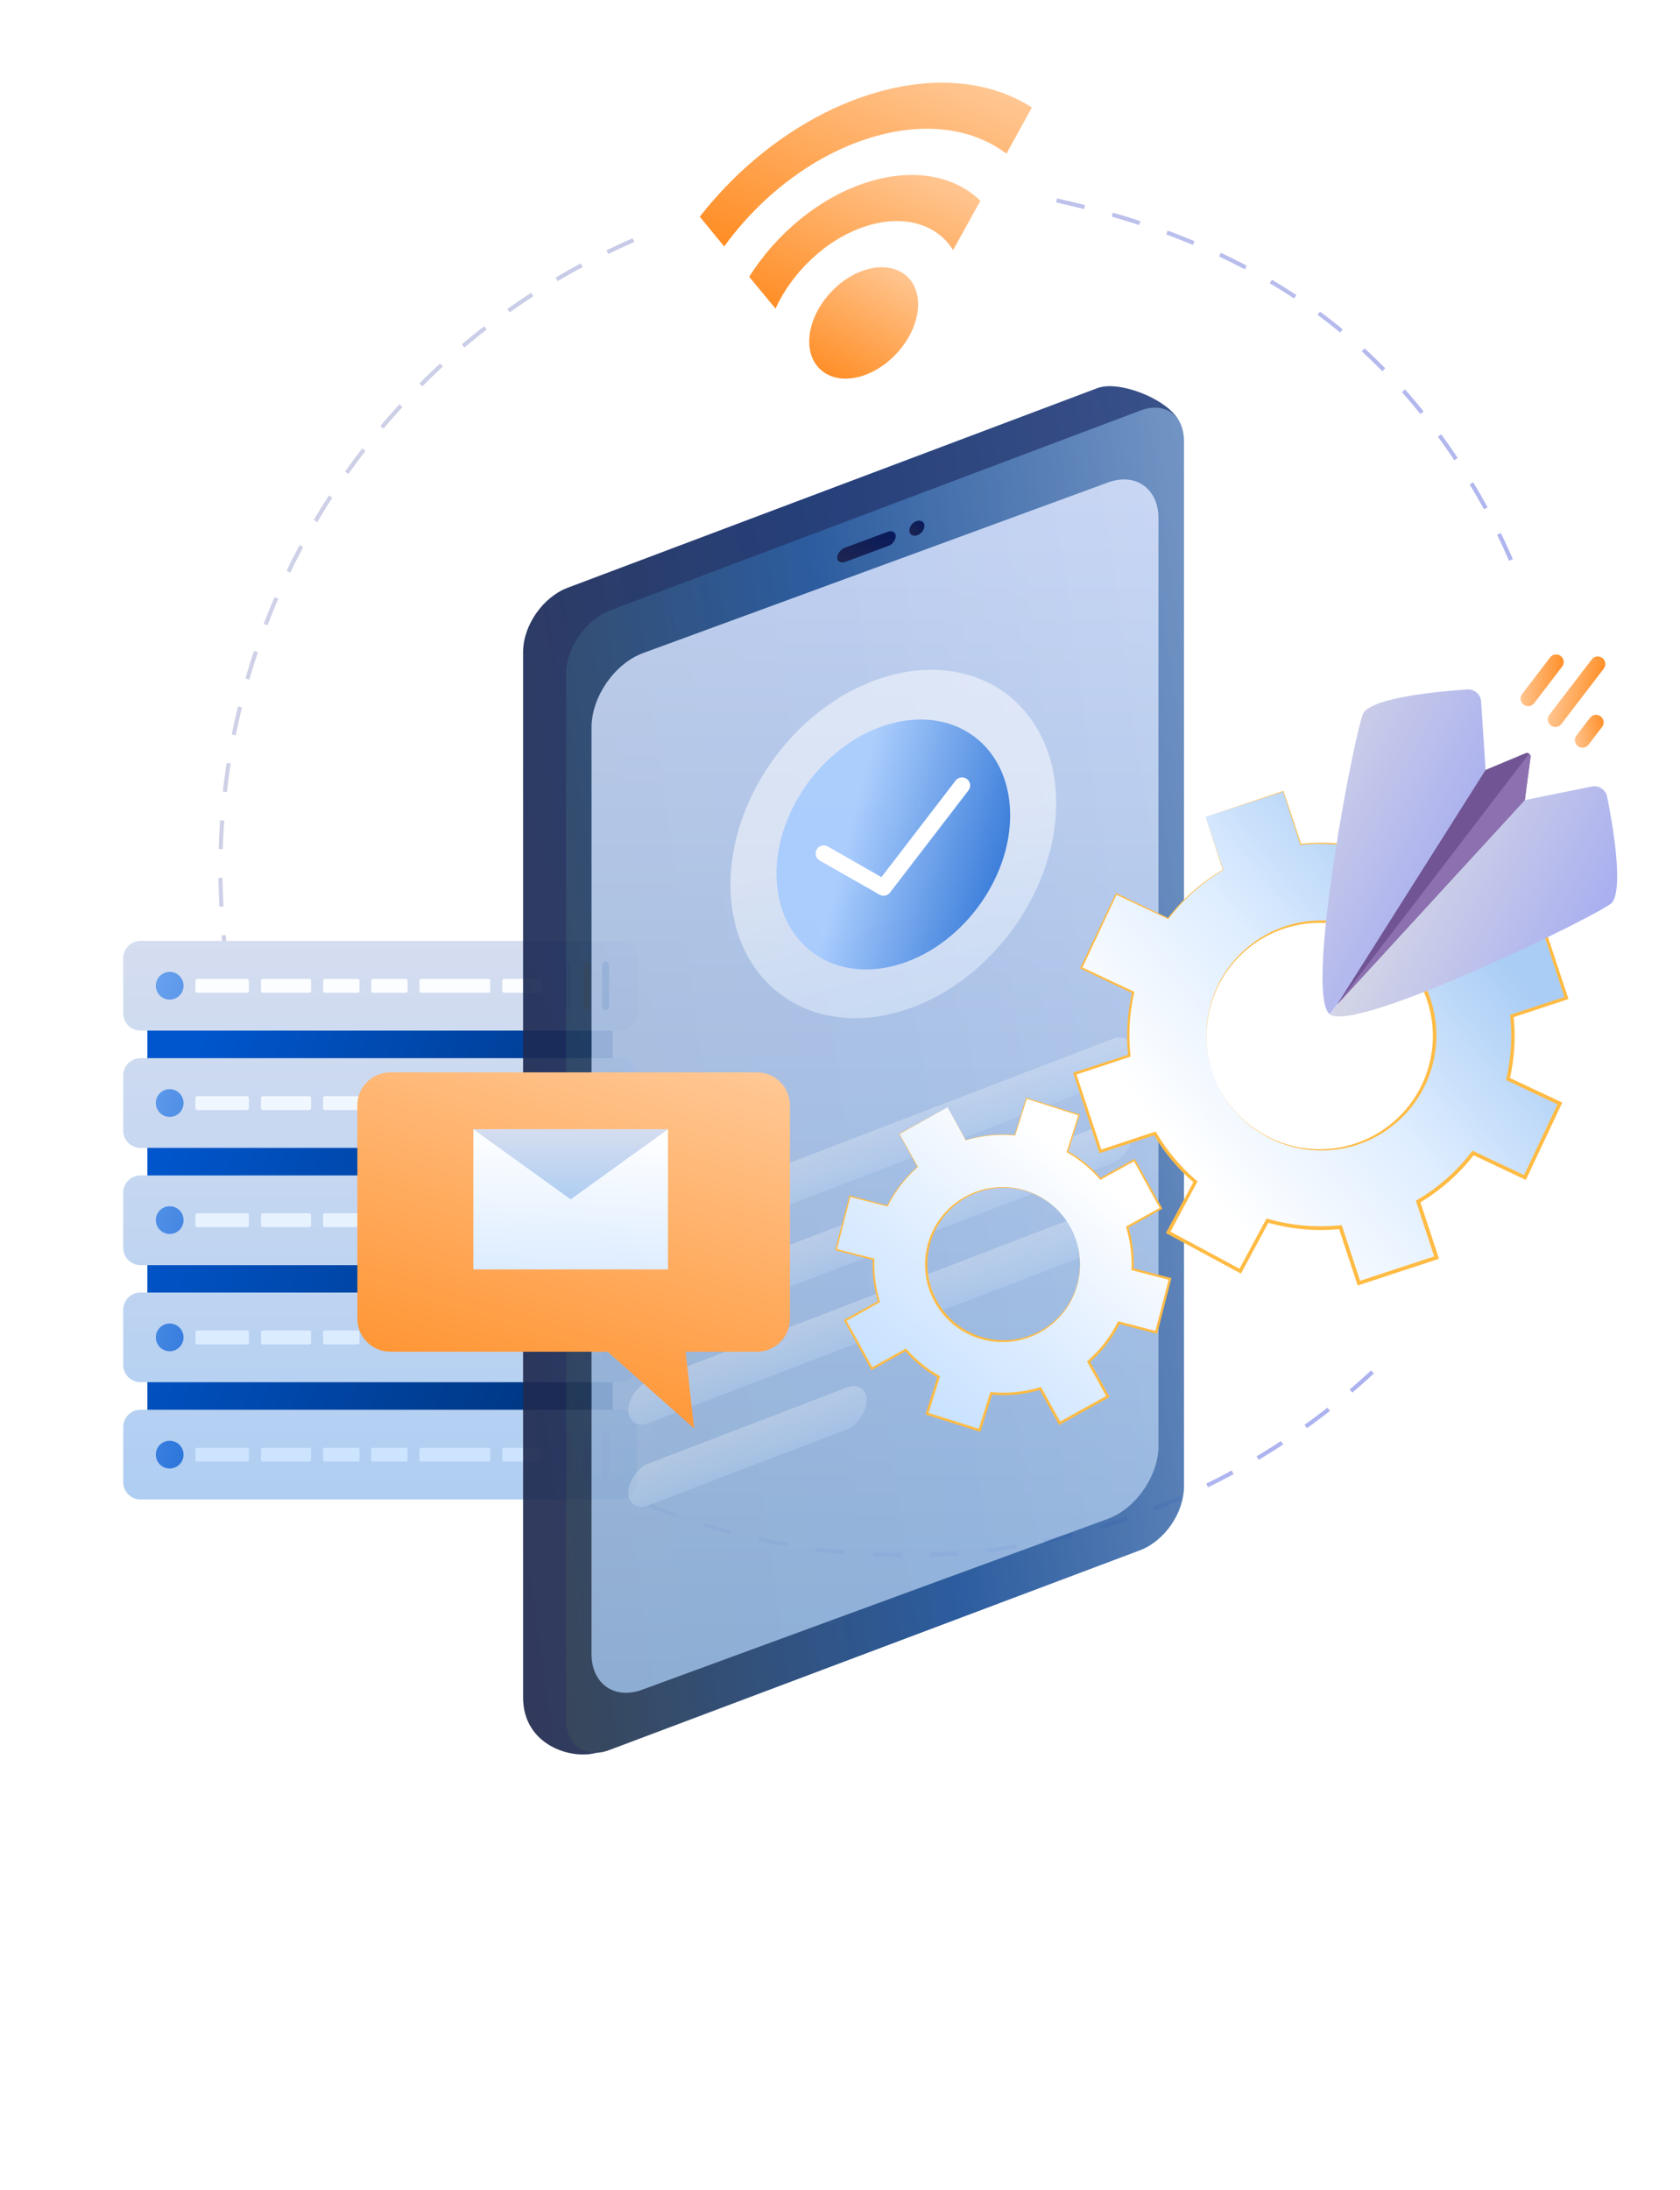 <svg width="409" height="533" viewBox="0 0 409 533" fill="none" xmlns="http://www.w3.org/2000/svg">
<path d="M257.23 48.773C296.957 57.717 330.868 75.094 355.882 113.891C361.27 122.247 365.589 130.658 368.977 139M334.132 333.912C304.29 361.619 265.349 377.461 224.64 378.454C183.93 379.447 144.262 365.524 113.105 339.304C81.948 313.085 61.45 276.38 55.473 236.1C49.495 195.82 58.45 154.744 80.65 120.607C99.025 92.353 125.424 70.465 156.227 57.596" stroke="url(#paint0_linear_2248_2151)" stroke-dasharray="7 7"/>
<path d="M40.083 238.25H144.95C147.273 238.25 149.158 240.135 149.158 242.459V349.868C149.158 352.192 147.273 354.077 144.95 354.077H40.083C37.76 354.077 35.874 352.192 35.874 349.868V242.459C35.874 240.135 37.76 238.25 40.083 238.25Z" fill="url(#paint1_linear_2248_2151)"/>
<path d="M34.209 229H150.825C153.148 229 155.033 230.885 155.033 233.209V246.624C155.033 248.947 153.148 250.833 150.825 250.833H34.209C31.885 250.833 30 248.947 30 246.624V233.209C30 230.885 31.885 229 34.209 229Z" fill="url(#paint2_linear_2248_2151)"/>
<path d="M41.311 243.292C43.175 243.292 44.687 241.781 44.687 239.916C44.687 238.052 43.175 236.541 41.311 236.541C39.447 236.541 37.935 238.052 37.935 239.916C37.935 241.781 39.447 243.292 41.311 243.292Z" fill="url(#paint3_linear_2248_2151)"/>
<path d="M48.019 238.25H60.162C60.382 238.25 60.601 238.426 60.601 238.689V241.188C60.601 241.407 60.425 241.626 60.162 241.626H48.019C47.799 241.626 47.58 241.451 47.58 241.188V238.689C47.624 238.426 47.799 238.25 48.019 238.25Z" fill="url(#paint4_linear_2248_2151)"/>
<path d="M63.977 238.25H75.287C75.507 238.25 75.726 238.426 75.726 238.689V241.188C75.726 241.407 75.55 241.626 75.287 241.626H63.977C63.757 241.626 63.538 241.451 63.538 241.188V238.689C63.538 238.426 63.757 238.25 63.977 238.25Z" fill="url(#paint5_linear_2248_2151)"/>
<path d="M79.102 238.25H87.08C87.3 238.25 87.519 238.426 87.519 238.689V241.188C87.519 241.407 87.344 241.626 87.08 241.626H79.102C78.882 241.626 78.663 241.451 78.663 241.188V238.689C78.663 238.426 78.838 238.25 79.102 238.25Z" fill="url(#paint6_linear_2248_2151)"/>
<path d="M90.807 238.25H98.786C99.005 238.25 99.224 238.426 99.224 238.689V241.188C99.224 241.407 99.049 241.626 98.786 241.626H90.807C90.588 241.626 90.368 241.451 90.368 241.188V238.689C90.412 238.426 90.588 238.25 90.807 238.25Z" fill="url(#paint7_linear_2248_2151)"/>
<path d="M102.556 238.25H118.909C119.128 238.25 119.347 238.426 119.347 238.689V241.188C119.347 241.407 119.172 241.626 118.909 241.626H102.556C102.337 241.626 102.118 241.451 102.118 241.188V238.689C102.162 238.426 102.337 238.25 102.556 238.25Z" fill="url(#paint8_linear_2248_2151)"/>
<path d="M122.723 238.25H131.535C131.754 238.25 131.973 238.426 131.973 238.689V241.188C131.973 241.407 131.798 241.626 131.535 241.626H122.723C122.504 241.626 122.284 241.451 122.284 241.188V238.689C122.284 238.426 122.46 238.25 122.723 238.25Z" fill="url(#paint9_linear_2248_2151)"/>
<path d="M138.242 234.042C138.725 234.042 139.075 234.436 139.075 234.875V244.958C139.075 245.44 138.681 245.791 138.242 245.791C137.76 245.791 137.409 245.396 137.409 244.958V234.875C137.409 234.436 137.76 234.042 138.242 234.042Z" fill="url(#paint10_linear_2248_2151)"/>
<path d="M142.846 234.042C143.328 234.042 143.679 234.436 143.679 234.875V244.958C143.679 245.44 143.284 245.791 142.846 245.791C142.363 245.791 142.013 245.396 142.013 244.958V234.875C142.013 234.436 142.363 234.042 142.846 234.042Z" fill="#FFB649"/>
<path d="M147.449 234.042C147.931 234.042 148.282 234.436 148.282 234.875V244.958C148.282 245.44 147.887 245.791 147.449 245.791C146.967 245.791 146.616 245.396 146.616 244.958V234.875C146.616 234.436 147.011 234.042 147.449 234.042Z" fill="url(#paint11_linear_2248_2151)"/>
<path d="M34.209 286.08H150.825C153.148 286.08 155.033 287.966 155.033 290.289V303.704C155.033 306.028 153.148 307.913 150.825 307.913H34.209C31.885 307.913 30 306.028 30 303.704V290.289C30 287.966 31.885 286.08 34.209 286.08Z" fill="url(#paint12_linear_2248_2151)"/>
<path d="M41.311 300.329C43.175 300.329 44.687 298.817 44.687 296.953C44.687 295.089 43.175 293.577 41.311 293.577C39.447 293.577 37.935 295.089 37.935 296.953C37.935 298.817 39.447 300.329 41.311 300.329Z" fill="url(#paint13_linear_2248_2151)"/>
<path d="M48.019 295.287H60.162C60.382 295.287 60.601 295.462 60.601 295.725V298.224C60.601 298.443 60.425 298.663 60.162 298.663H48.019C47.799 298.663 47.58 298.487 47.58 298.224V295.725C47.624 295.462 47.799 295.287 48.019 295.287Z" fill="url(#paint14_linear_2248_2151)"/>
<path d="M63.977 295.287H75.287C75.507 295.287 75.726 295.462 75.726 295.725V298.224C75.726 298.443 75.55 298.663 75.287 298.663H63.977C63.757 298.663 63.538 298.487 63.538 298.224V295.725C63.538 295.462 63.757 295.287 63.977 295.287Z" fill="url(#paint15_linear_2248_2151)"/>
<path d="M79.102 295.287H87.08C87.3 295.287 87.519 295.462 87.519 295.725V298.224C87.519 298.443 87.344 298.663 87.08 298.663H79.102C78.882 298.663 78.663 298.487 78.663 298.224V295.725C78.663 295.462 78.838 295.287 79.102 295.287Z" fill="url(#paint16_linear_2248_2151)"/>
<path d="M90.807 295.287H98.786C99.005 295.287 99.224 295.462 99.224 295.725V298.224C99.224 298.443 99.049 298.663 98.786 298.663H90.807C90.588 298.663 90.368 298.487 90.368 298.224V295.725C90.412 295.462 90.588 295.287 90.807 295.287Z" fill="url(#paint17_linear_2248_2151)"/>
<path d="M102.556 295.287H118.909C119.128 295.287 119.347 295.462 119.347 295.725V298.224C119.347 298.443 119.172 298.663 118.909 298.663H102.556C102.337 298.663 102.118 298.487 102.118 298.224V295.725C102.162 295.462 102.337 295.287 102.556 295.287Z" fill="url(#paint18_linear_2248_2151)"/>
<path d="M122.723 295.287H131.535C131.754 295.287 131.973 295.462 131.973 295.725V298.224C131.973 298.443 131.798 298.663 131.535 298.663H122.723C122.504 298.663 122.284 298.487 122.284 298.224V295.725C122.284 295.462 122.46 295.287 122.723 295.287Z" fill="url(#paint19_linear_2248_2151)"/>
<path d="M138.242 291.122C138.725 291.122 139.075 291.517 139.075 291.955V302.038C139.075 302.521 138.681 302.871 138.242 302.871C137.76 302.871 137.409 302.477 137.409 302.038V291.955C137.409 291.473 137.76 291.122 138.242 291.122Z" fill="url(#paint20_linear_2248_2151)"/>
<path d="M142.846 291.122C143.328 291.122 143.679 291.517 143.679 291.955V302.038C143.679 302.521 143.284 302.871 142.846 302.871C142.363 302.871 142.013 302.477 142.013 302.038V291.955C142.013 291.473 142.363 291.122 142.846 291.122Z" fill="url(#paint21_linear_2248_2151)"/>
<path d="M147.449 291.122C147.931 291.122 148.282 291.517 148.282 291.955V302.038C148.282 302.521 147.887 302.871 147.449 302.871C146.967 302.871 146.616 302.477 146.616 302.038V291.955C146.616 291.473 147.011 291.122 147.449 291.122Z" fill="url(#paint22_linear_2248_2151)"/>
<path d="M34.209 257.54H150.825C153.148 257.54 155.033 259.425 155.033 261.749V275.164C155.033 277.488 153.148 279.373 150.825 279.373H34.209C31.885 279.373 30 277.488 30 275.164V261.749C30 259.425 31.885 257.54 34.209 257.54Z" fill="url(#paint23_linear_2248_2151)"/>
<path d="M41.311 271.832C43.175 271.832 44.687 270.321 44.687 268.457C44.687 266.592 43.175 265.081 41.311 265.081C39.447 265.081 37.935 266.592 37.935 268.457C37.935 270.321 39.447 271.832 41.311 271.832Z" fill="url(#paint24_linear_2248_2151)"/>
<path d="M48.019 266.791H60.162C60.382 266.791 60.601 266.966 60.601 267.229V269.728C60.601 269.947 60.425 270.166 60.162 270.166H48.019C47.799 270.166 47.58 269.991 47.58 269.728V267.229C47.624 266.966 47.799 266.791 48.019 266.791Z" fill="url(#paint25_linear_2248_2151)"/>
<path d="M63.977 266.791H75.287C75.507 266.791 75.726 266.966 75.726 267.229V269.728C75.726 269.947 75.55 270.166 75.287 270.166H63.977C63.757 270.166 63.538 269.991 63.538 269.728V267.229C63.538 266.966 63.757 266.791 63.977 266.791Z" fill="url(#paint26_linear_2248_2151)"/>
<path d="M79.102 266.791H87.08C87.3 266.791 87.519 266.966 87.519 267.229V269.728C87.519 269.947 87.344 270.166 87.08 270.166H79.102C78.882 270.166 78.663 269.991 78.663 269.728V267.229C78.663 266.966 78.838 266.791 79.102 266.791Z" fill="url(#paint27_linear_2248_2151)"/>
<path d="M90.807 266.791H98.786C99.005 266.791 99.224 266.966 99.224 267.229V269.728C99.224 269.947 99.049 270.166 98.786 270.166H90.807C90.588 270.166 90.368 269.991 90.368 269.728V267.229C90.412 266.966 90.588 266.791 90.807 266.791Z" fill="url(#paint28_linear_2248_2151)"/>
<path d="M102.556 266.791H118.909C119.128 266.791 119.347 266.966 119.347 267.229V269.728C119.347 269.947 119.172 270.166 118.909 270.166H102.556C102.337 270.166 102.118 269.991 102.118 269.728V267.229C102.162 266.966 102.337 266.791 102.556 266.791Z" fill="url(#paint29_linear_2248_2151)"/>
<path d="M122.723 266.791H131.535C131.754 266.791 131.973 266.966 131.973 267.229V269.728C131.973 269.947 131.798 270.166 131.535 270.166H122.723C122.504 270.166 122.284 269.991 122.284 269.728V267.229C122.284 266.966 122.46 266.791 122.723 266.791Z" fill="url(#paint30_linear_2248_2151)"/>
<path d="M138.242 262.582C138.725 262.582 139.075 262.976 139.075 263.415V273.498C139.075 273.98 138.681 274.331 138.242 274.331C137.76 274.331 137.409 273.937 137.409 273.498V263.415C137.409 262.933 137.76 262.582 138.242 262.582Z" fill="url(#paint31_linear_2248_2151)"/>
<path d="M142.846 262.582C143.328 262.582 143.679 262.976 143.679 263.415V273.498C143.679 273.98 143.284 274.331 142.846 274.331C142.363 274.331 142.013 273.937 142.013 273.498V263.415C142.013 262.933 142.363 262.582 142.846 262.582Z" fill="url(#paint32_linear_2248_2151)"/>
<path d="M147.449 262.582C147.931 262.582 148.282 262.976 148.282 263.415V273.498C148.282 273.98 147.887 274.331 147.449 274.331C146.967 274.331 146.616 273.937 146.616 273.498V263.415C146.616 262.933 147.011 262.582 147.449 262.582Z" fill="#FFB649"/>
<path d="M34.209 314.577H150.825C153.148 314.577 155.033 316.462 155.033 318.785V332.201C155.033 334.524 153.148 336.409 150.825 336.409H34.209C31.885 336.409 30 334.524 30 332.201V318.785C30 316.462 31.885 314.577 34.209 314.577Z" fill="url(#paint33_linear_2248_2151)"/>
<path d="M41.311 328.869C43.175 328.869 44.687 327.357 44.687 325.493C44.687 323.629 43.175 322.117 41.311 322.117C39.447 322.117 37.935 323.629 37.935 325.493C37.935 327.357 39.447 328.869 41.311 328.869Z" fill="url(#paint34_linear_2248_2151)"/>
<path d="M48.019 323.827H60.162C60.382 323.827 60.601 324.002 60.601 324.265V326.764C60.601 326.984 60.425 327.203 60.162 327.203H48.019C47.799 327.203 47.58 327.027 47.58 326.764V324.222C47.624 324.002 47.799 323.827 48.019 323.827Z" fill="url(#paint35_linear_2248_2151)"/>
<path d="M63.977 323.827H75.287C75.507 323.827 75.726 324.002 75.726 324.265V326.764C75.726 326.984 75.55 327.203 75.287 327.203H63.977C63.757 327.203 63.538 327.027 63.538 326.764V324.222C63.538 324.002 63.757 323.827 63.977 323.827Z" fill="url(#paint36_linear_2248_2151)"/>
<path d="M79.102 323.827H87.08C87.3 323.827 87.519 324.002 87.519 324.265V326.764C87.519 326.984 87.344 327.203 87.08 327.203H79.102C78.882 327.203 78.663 327.027 78.663 326.764V324.222C78.663 324.002 78.838 323.827 79.102 323.827Z" fill="url(#paint37_linear_2248_2151)"/>
<path d="M90.807 323.827H98.786C99.005 323.827 99.224 324.002 99.224 324.265V326.764C99.224 326.984 99.049 327.203 98.786 327.203H90.807C90.588 327.203 90.368 327.027 90.368 326.764V324.222C90.412 324.002 90.588 323.827 90.807 323.827Z" fill="url(#paint38_linear_2248_2151)"/>
<path d="M102.556 323.827H118.909C119.128 323.827 119.347 324.002 119.347 324.265V326.764C119.347 326.984 119.172 327.203 118.909 327.203H102.556C102.337 327.203 102.118 327.027 102.118 326.764V324.222C102.162 324.002 102.337 323.827 102.556 323.827Z" fill="url(#paint39_linear_2248_2151)"/>
<path d="M122.723 323.827H131.535C131.754 323.827 131.973 324.002 131.973 324.265V326.764C131.973 326.984 131.798 327.203 131.535 327.203H122.723C122.504 327.203 122.284 327.027 122.284 326.764V324.222C122.284 324.002 122.46 323.827 122.723 323.827Z" fill="url(#paint40_linear_2248_2151)"/>
<path d="M138.242 319.618C138.725 319.618 139.075 320.013 139.075 320.451V330.535C139.075 331.017 138.681 331.368 138.242 331.368C137.76 331.368 137.409 330.973 137.409 330.535V320.451C137.409 320.013 137.76 319.618 138.242 319.618Z" fill="url(#paint41_linear_2248_2151)"/>
<path d="M142.846 319.618C143.328 319.618 143.679 320.013 143.679 320.451V330.535C143.679 331.017 143.284 331.368 142.846 331.368C142.363 331.368 142.013 330.973 142.013 330.535V320.451C142.013 320.013 142.363 319.618 142.846 319.618Z" fill="url(#paint42_linear_2248_2151)"/>
<path d="M147.449 319.618C147.931 319.618 148.282 320.013 148.282 320.451V330.535C148.282 331.017 147.887 331.368 147.449 331.368C146.967 331.368 146.616 330.973 146.616 330.535V320.451C146.616 320.013 147.011 319.618 147.449 319.618Z" fill="url(#paint43_linear_2248_2151)"/>
<path d="M34.209 343.117H150.825C153.148 343.117 155.033 345.002 155.033 347.325V360.741C155.033 363.064 153.148 364.949 150.825 364.949H34.209C31.885 364.949 30 363.064 30 360.741V347.325C30 345.002 31.885 343.117 34.209 343.117Z" fill="url(#paint44_linear_2248_2151)"/>
<path d="M41.311 357.409C43.175 357.409 44.687 355.897 44.687 354.033C44.687 352.169 43.175 350.657 41.311 350.657C39.447 350.657 37.935 352.169 37.935 354.033C37.935 355.897 39.447 357.409 41.311 357.409Z" fill="url(#paint45_linear_2248_2151)"/>
<path d="M48.019 352.367H60.162C60.382 352.367 60.601 352.542 60.601 352.806V355.304C60.601 355.524 60.425 355.743 60.162 355.743H48.019C47.799 355.743 47.58 355.567 47.58 355.304V352.806C47.624 352.542 47.799 352.367 48.019 352.367Z" fill="url(#paint46_linear_2248_2151)"/>
<path d="M63.977 352.367H75.287C75.507 352.367 75.726 352.542 75.726 352.806V355.304C75.726 355.524 75.55 355.743 75.287 355.743H63.977C63.757 355.743 63.538 355.567 63.538 355.304V352.806C63.538 352.542 63.757 352.367 63.977 352.367Z" fill="url(#paint47_linear_2248_2151)"/>
<path d="M79.102 352.367H87.08C87.3 352.367 87.519 352.542 87.519 352.806V355.304C87.519 355.524 87.344 355.743 87.08 355.743H79.102C78.882 355.743 78.663 355.567 78.663 355.304V352.806C78.663 352.542 78.838 352.367 79.102 352.367Z" fill="url(#paint48_linear_2248_2151)"/>
<path d="M90.807 352.367H98.786C99.005 352.367 99.224 352.542 99.224 352.806V355.304C99.224 355.524 99.049 355.743 98.786 355.743H90.807C90.588 355.743 90.368 355.567 90.368 355.304V352.806C90.412 352.542 90.588 352.367 90.807 352.367Z" fill="url(#paint49_linear_2248_2151)"/>
<path d="M102.556 352.367H118.909C119.128 352.367 119.347 352.542 119.347 352.806V355.304C119.347 355.524 119.172 355.743 118.909 355.743H102.556C102.337 355.743 102.118 355.567 102.118 355.304V352.806C102.162 352.542 102.337 352.367 102.556 352.367Z" fill="url(#paint50_linear_2248_2151)"/>
<path d="M122.723 352.367H131.535C131.754 352.367 131.973 352.542 131.973 352.806V355.304C131.973 355.524 131.798 355.743 131.535 355.743H122.723C122.504 355.743 122.284 355.567 122.284 355.304V352.806C122.284 352.542 122.46 352.367 122.723 352.367Z" fill="url(#paint51_linear_2248_2151)"/>
<path d="M138.242 348.158C138.725 348.158 139.075 348.553 139.075 348.991V359.075C139.075 359.557 138.681 359.908 138.242 359.908C137.76 359.908 137.409 359.513 137.409 359.075V348.991C137.409 348.509 137.76 348.158 138.242 348.158Z" fill="url(#paint52_linear_2248_2151)"/>
<path d="M142.846 348.158C143.328 348.158 143.679 348.553 143.679 348.991V359.075C143.679 359.557 143.284 359.908 142.846 359.908C142.363 359.908 142.013 359.513 142.013 359.075V348.991C142.013 348.509 142.363 348.158 142.846 348.158Z" fill="url(#paint53_linear_2248_2151)"/>
<path d="M147.449 348.158C147.931 348.158 148.282 348.553 148.282 348.991V359.075C148.282 359.557 147.887 359.908 147.449 359.908C146.967 359.908 146.616 359.513 146.616 359.075V348.991C146.616 348.509 147.011 348.158 147.449 348.158Z" fill="url(#paint54_linear_2248_2151)"/>
<path opacity="0.8" fill-rule="evenodd" clip-rule="evenodd" d="M267.172 94.47L138.121 143.092C132.214 145.364 127.367 152.18 127.367 158.693V413.161C127.367 424.68 138.984 428.322 145.167 426.592C146.19 426.552 147.283 426.322 148.421 425.885L277.624 377.263C283.531 374.991 288.227 368.175 288.227 361.813V107.346C288.227 105.408 287.791 103.752 287.018 102.449C284.199 97.046 272.308 92.495 267.172 94.47ZM269.596 117.493L156.449 158.996C149.633 161.571 144.18 169.447 144.028 176.718V402.558C144.028 409.828 149.633 413.767 156.449 411.192L269.596 369.689C276.412 367.266 282.016 359.238 282.016 351.967V126.127C282.016 118.857 276.412 114.918 269.596 117.493Z" fill="url(#paint55_linear_2248_2151)"/>
<g opacity="0.6">
<path d="M138.121 143.092L267.172 94.47C273.079 92.198 287.923 98.56 287.62 104.922L277.775 356.36C277.472 362.722 272.928 369.235 267.172 371.81L146.3 426.187C140.544 428.762 127.366 425.43 127.366 413.161V158.693C127.366 152.18 132.213 145.364 138.121 143.092Z" fill="url(#paint56_linear_2248_2151)"/>
<path d="M148.572 148.545L277.624 99.924C283.531 97.652 288.227 100.984 288.227 107.346V361.813C288.227 368.175 283.531 374.991 277.624 377.263L148.421 425.885C142.514 428.157 137.818 424.824 137.818 418.463V163.995C137.818 157.633 142.665 150.817 148.572 148.545Z" fill="url(#paint57_linear_2248_2151)"/>
</g>
<path opacity="0.8" d="M156.448 158.996L269.595 117.493C276.411 114.918 282.016 118.857 282.016 126.127V351.967C282.016 359.238 276.411 367.266 269.595 369.689L156.448 411.192C149.632 413.767 144.028 409.828 144.028 402.558V176.718C144.179 169.447 149.632 161.571 156.448 158.996Z" fill="url(#paint58_linear_2248_2151)"/>
<path d="M205.646 133.324L216.249 129.385C217.158 129.082 218.066 129.537 218.066 130.446C218.066 131.354 217.309 132.566 216.249 132.869L205.646 136.807C204.737 137.11 203.828 136.656 203.828 135.747C203.828 134.838 204.586 133.778 205.646 133.324Z" fill="url(#paint59_linear_2248_2151)"/>
<path d="M223.218 126.81C224.126 126.507 225.035 126.961 225.035 127.87V128.022C225.035 128.931 224.278 129.991 223.218 130.294C222.309 130.597 221.4 130.142 221.4 129.234V129.082C221.4 128.173 222.157 127.113 223.218 126.81Z" fill="url(#paint60_linear_2248_2151)"/>
<g opacity="0.5">
<rect opacity="0.5" width="131.444" height="10.18" rx="5.09" transform="matrix(-0.934 0.358 0 1 275.715 291)" fill="url(#paint61_linear_2248_2151)"/>
<rect opacity="0.5" width="62.126" height="10.18" rx="5.09" transform="matrix(-0.934 0.358 0 1 211 335.841)" fill="url(#paint62_linear_2248_2151)"/>
<rect opacity="0.5" width="131.444" height="10.18" rx="5.09" transform="matrix(-0.934 0.358 0 1 275.715 271)" fill="url(#paint63_linear_2248_2151)"/>
<rect opacity="0.5" width="131.444" height="10.18" rx="5.09" transform="matrix(-0.934 0.358 0 1 275.715 251)" fill="url(#paint64_linear_2248_2151)"/>
</g>
<circle opacity="0.5" r="41.033" transform="matrix(0.966 -0.259 0.017 1 217.479 205.413)" fill="url(#paint65_linear_2248_2151)"/>
<circle r="29.442" transform="matrix(0.966 -0.259 0.017 1 217.481 205.53)" fill="url(#paint66_linear_2248_2151)" fill-opacity="0.8"/>
<path d="M200.55 207.729L215.106 216.04L234.209 191.173" stroke="white" stroke-width="3.943" stroke-miterlimit="10" stroke-linecap="round" stroke-linejoin="round"/>
<g filter="url(#filter0_d_2248_2151)">
<path d="M293.509 196.82L312.428 190.597L316.67 203.5C322.639 202.875 328.672 203.409 334.439 205.074L341.067 192.772L358.598 202.219L351.971 214.519C355.907 217.883 359.253 221.881 361.872 226.347L375.137 221.985L381.36 240.903L368.081 245.27C368.616 250.399 368.294 255.582 367.128 260.605L379.763 266.571L371.25 284.58L358.613 278.612C354.962 283.374 350.425 287.385 345.251 290.425L349.737 304.068L330.818 310.289L326.333 296.647C320.363 297.271 314.33 296.736 308.563 295.071L301.935 307.375L284.403 297.929L291.03 285.629C287.111 282.278 283.775 278.298 281.161 273.853L267.882 278.22L261.661 259.301L274.926 254.938C274.382 249.787 274.701 244.582 275.87 239.537L263.236 233.573L271.74 215.564L284.377 221.53C288.029 216.768 292.567 212.757 297.742 209.717L293.509 196.82ZM295.111 258.754C296.828 263.974 300.054 268.568 304.382 271.955C308.71 275.342 313.945 277.369 319.424 277.781C324.904 278.192 330.383 276.97 335.168 274.267C339.954 271.565 343.83 267.505 346.307 262.599C348.784 257.694 349.751 252.164 349.086 246.709C348.421 241.254 346.152 236.119 342.568 231.953C338.984 227.787 334.246 224.778 328.951 223.305C323.657 221.833 318.045 221.963 312.824 223.68C309.357 224.819 306.149 226.63 303.382 229.01C300.615 231.389 298.344 234.291 296.699 237.548C295.053 240.805 294.066 244.355 293.792 247.994C293.519 251.633 293.965 255.29 295.106 258.757L295.111 258.754Z" fill="url(#paint67_linear_2248_2151)"/>
<path d="M293.509 196.82L312.45 190.672L312.345 190.618L316.547 203.534L316.579 203.631L316.681 203.621C322.631 203.018 328.643 203.57 334.384 205.247L334.527 205.289L334.598 205.157L341.257 192.874L340.953 192.962L358.464 202.45L358.352 202.076L351.692 214.36L351.574 214.578L351.764 214.741C355.663 218.092 358.978 222.068 361.573 226.507L361.711 226.741L361.97 226.657L375.248 222.335L374.793 222.106L380.984 241.033L381.235 240.538L367.952 244.892L367.64 244.994L367.676 245.325C368.199 250.409 367.875 255.545 366.718 260.523L366.639 260.855L366.949 261L379.575 266.98L379.367 266.397L370.849 284.396L371.447 284.181L358.812 278.21L358.481 278.054L358.26 278.346C354.64 283.06 350.146 287.031 345.022 290.041L344.701 290.228L344.817 290.58L349.3 304.224L349.597 303.637L330.68 309.865L331.259 310.158L326.767 296.518L326.653 296.17L326.289 296.208C320.378 296.827 314.403 296.299 308.692 294.653L308.345 294.554L308.174 294.871L301.554 307.179L302.147 307.001L284.604 297.567L284.774 298.135L291.388 285.828L291.543 285.541L291.295 285.33C287.407 282.009 284.096 278.067 281.497 273.664L281.338 273.397L281.04 273.496L267.77 277.885L268.227 278.117L261.973 259.209L261.763 259.625L275.02 255.234L275.251 255.157L275.224 254.917C274.673 249.801 274.979 244.628 276.13 239.612L276.177 239.403L275.985 239.314L263.334 233.374L263.445 233.68L271.895 215.643L271.674 215.722L284.331 221.648L284.419 221.689L284.479 221.612C288.11 216.849 292.625 212.83 297.777 209.776L297.82 209.754L297.805 209.709L293.509 196.82ZM293.509 196.82L297.702 209.737L297.728 209.667C292.533 212.695 287.972 216.699 284.298 221.458L284.446 221.424L271.828 215.416L271.678 215.344L271.606 215.494L263.047 233.475L262.949 233.683L263.157 233.781L275.776 239.776L275.632 239.479C274.445 244.551 274.111 249.784 274.645 254.965L274.85 254.649L261.575 258.986L261.263 259.087L261.365 259.4L267.555 278.328L267.668 278.672L268.012 278.56L281.278 274.226L280.825 274.055C283.455 278.542 286.814 282.56 290.763 285.944L290.673 285.443L284.034 297.737L283.834 298.104L284.204 298.303L301.726 307.767L302.111 307.975L302.321 307.589L308.957 295.29L308.439 295.508C314.26 297.189 320.352 297.731 326.379 297.104L325.9 296.795L330.385 310.436L330.528 310.872L330.964 310.73L349.884 304.513L350.332 304.364L350.183 303.917L345.691 290.277L345.487 290.816C350.711 287.743 355.292 283.691 358.979 278.881L358.426 279.016L371.064 284.98L371.472 285.171L371.663 284.765L380.155 266.75L380.342 266.355L379.947 266.168L367.31 260.22L367.542 260.699C368.711 255.63 369.029 250.401 368.485 245.227L368.207 245.656L381.48 241.275L381.854 241.151L381.731 240.778L375.469 221.878L375.356 221.535L375.013 221.648L361.755 226.034L362.148 226.177C359.503 221.683 356.127 217.663 352.158 214.282L352.228 214.664L358.827 202.349L358.958 202.105L358.714 201.976L341.16 192.571L340.957 192.461L340.848 192.664L334.261 204.988L334.473 204.899C328.682 203.248 322.628 202.73 316.641 203.374L316.775 203.461L312.489 190.572L312.463 190.493L312.386 190.52L293.509 196.82Z" fill="#FFBB43"/>
<path d="M295.107 258.757C297.405 265.766 302.38 271.582 308.948 274.938C314.303 277.678 320.399 278.619 326.331 277.623C332.264 276.628 337.718 273.747 341.886 269.409C346.053 265.071 348.713 259.506 349.47 253.538C350.227 247.57 349.042 241.517 346.09 236.276C343.138 231.034 338.576 226.883 333.08 224.437C327.584 221.991 321.447 221.38 315.577 222.695C309.707 224.01 304.416 227.181 300.489 231.738C296.562 236.295 294.207 241.996 293.774 247.996C293.508 251.636 293.961 255.292 295.107 258.757ZM295.107 258.757C293.119 252.695 293.296 246.132 295.607 240.185C297.918 234.239 302.221 229.279 307.781 226.151C313.341 223.023 319.814 221.921 326.096 223.033C332.378 224.144 338.08 227.401 342.228 232.247C346.355 237.077 348.687 243.185 348.828 249.536C348.969 255.888 346.911 262.093 343.002 267.101C339.094 272.11 333.575 275.614 327.38 277.021C321.185 278.428 314.694 277.651 309.005 274.822C305.74 273.198 302.83 270.942 300.445 268.184C298.059 265.426 296.245 262.222 295.107 258.757Z" fill="#FFBB43"/>
</g>
<g filter="url(#filter1_d_2248_2151)">
<path d="M230.675 265.483L218.937 271.99L223.375 279.995C220.334 282.661 217.836 285.889 216.019 289.503L206.9 287.149L203.547 300.144L212.663 302.497C212.525 305.984 212.97 309.469 213.98 312.808L205.75 317.372L212.257 329.11L220.496 324.543C222.788 327.155 225.498 329.369 228.516 331.092L225.682 340.071L238.485 344.106L241.319 335.124C245.346 335.499 249.407 335.092 253.278 333.924L257.972 342.389L269.71 335.881L265.017 327.417C268.058 324.751 270.556 321.522 272.372 317.908L281.492 320.263L284.846 307.268L275.73 304.914C275.867 301.442 275.425 297.97 274.424 294.642L282.663 290.075L276.155 278.337L267.924 282.899C265.626 280.273 262.906 278.048 259.876 276.316L262.71 267.337L249.911 263.298L247.076 272.279C243.049 271.905 238.988 272.313 235.116 273.481L230.675 265.483ZM260.57 294.629C262.366 297.868 263.161 301.567 262.855 305.257C262.548 308.948 261.154 312.465 258.849 315.364C256.544 318.262 253.431 320.412 249.904 321.541C246.377 322.67 242.594 322.728 239.034 321.708C235.474 320.687 232.297 318.634 229.904 315.808C227.511 312.981 226.009 309.509 225.59 305.829C225.171 302.149 225.852 298.428 227.547 295.136C229.243 291.843 231.877 289.127 235.116 287.332C237.266 286.139 239.631 285.381 242.074 285.102C244.518 284.823 246.992 285.028 249.356 285.706C251.721 286.383 253.928 287.52 255.853 289.051C257.778 290.582 259.382 292.477 260.574 294.628L260.57 294.629Z" fill="url(#paint68_linear_2248_2151)"/>
<path d="M230.675 265.484L218.962 272.036L218.984 271.959L223.448 279.95L223.481 280.01L223.43 280.056C220.407 282.723 217.929 285.949 216.129 289.556L216.085 289.646L215.987 289.62L206.863 287.29L207.046 287.18L203.722 300.183L203.588 299.957L212.712 302.287L212.874 302.329L212.868 302.497C212.74 305.96 213.189 309.419 214.196 312.735L214.248 312.91L214.088 312.999L205.872 317.588L205.967 317.258L212.493 328.985L212.134 328.882L220.367 324.306L220.561 324.198L220.708 324.368C222.983 326.954 225.671 329.145 228.663 330.852L228.863 330.965L228.793 331.185L225.97 340.166L225.777 339.796L238.578 343.824L238.197 344.022L241.029 335.04L241.104 334.804L241.349 334.829C245.337 335.197 249.359 334.792 253.193 333.636L253.432 333.563L253.554 333.782L258.248 342.245L257.823 342.123L269.563 335.619L269.443 336.04L264.753 327.573L264.633 327.358L264.819 327.195C267.831 324.555 270.305 321.359 272.106 317.781L272.216 317.564L272.451 317.624L281.569 319.985L281.209 320.197L284.575 307.202L284.778 307.546L275.663 305.183L275.45 305.128L275.46 304.909C275.597 301.466 275.164 298.024 274.176 294.722L274.117 294.522L274.303 294.42L282.548 289.867L282.454 290.199L275.966 278.449L276.268 278.536L268.027 283.082L267.883 283.161L267.777 283.038C265.499 280.423 262.801 278.207 259.793 276.479L259.668 276.407L259.712 276.271L262.566 267.295L262.667 267.49L249.878 263.412L250.019 263.338L247.155 272.311L247.135 272.373L247.069 272.367C243.051 271.983 238.997 272.376 235.128 273.526L235.097 273.536L235.082 273.509L230.675 265.484ZM230.675 265.484L235.143 273.471L235.096 273.451C238.972 272.268 243.04 271.846 247.076 272.208L246.991 272.265L249.797 263.275L249.83 263.168L249.937 263.201L262.747 267.2L262.896 267.246L262.849 267.394L260.036 276.38L259.956 276.172C263.007 277.907 265.748 280.138 268.066 282.774L267.816 282.73L276.038 278.151L276.231 278.043L276.338 278.237L282.866 289.963L282.984 290.176L282.771 290.296L274.554 294.872L274.677 294.57C275.692 297.924 276.142 301.425 276.007 304.927L275.801 304.653L284.919 306.998L285.193 307.067L285.122 307.341L281.78 320.339L281.707 320.625L281.42 320.552L272.3 318.203L272.645 318.047C270.811 321.696 268.291 324.956 265.221 327.649L265.287 327.272L269.98 335.734L270.131 336.005L269.86 336.155L258.124 342.666L257.846 342.819L257.693 342.541L253.003 334.075L253.363 334.221C249.452 335.397 245.351 335.808 241.285 335.429L241.604 335.217L238.768 344.198L238.675 344.487L238.388 344.396L225.591 340.348L225.309 340.26L225.398 339.978L228.242 331.006L228.372 331.34C225.33 329.597 222.599 327.361 220.289 324.723L220.629 324.782L212.386 329.34L212.153 329.469L212.025 329.237L205.545 317.488L205.427 317.275L205.64 317.157L213.879 312.608L213.77 312.868C212.758 309.503 212.315 305.993 212.46 302.482L212.617 302.691L203.506 300.317L203.325 300.27L203.373 300.09L206.758 287.103L206.797 286.952L206.947 286.992L216.057 289.376L215.916 289.44C217.751 285.821 220.267 282.59 223.326 279.923L223.308 280.029L218.896 272.009L218.868 271.96L218.917 271.934L230.675 265.484Z" fill="#FFBB43"/>
<path d="M260.572 294.628C262.986 298.973 263.585 304.096 262.238 308.88C261.141 312.783 258.816 316.229 255.608 318.707C252.399 321.185 248.478 322.563 244.424 322.638C240.371 322.713 236.401 321.481 233.103 319.123C229.805 316.766 227.355 313.408 226.114 309.549C224.873 305.689 224.909 301.533 226.215 297.695C227.521 293.857 230.029 290.543 233.367 288.242C236.705 285.941 240.695 284.776 244.746 284.92C248.798 285.064 252.695 286.51 255.861 289.042C257.782 290.577 259.383 292.475 260.572 294.628ZM260.572 294.628C258.484 290.87 255.157 287.952 251.159 286.373C247.16 284.794 242.737 284.651 238.645 285.968C234.553 287.286 231.044 289.983 228.718 293.598C226.392 297.214 225.392 301.524 225.889 305.795C226.389 310.047 228.342 313.996 231.418 316.974C234.495 319.951 238.506 321.774 242.772 322.134C247.038 322.494 251.298 321.369 254.83 318.95C258.362 316.53 260.949 312.964 262.154 308.856C262.846 306.498 263.062 304.026 262.79 301.583C262.519 299.141 261.765 296.777 260.572 294.628Z" fill="#FFBB43"/>
</g>
<path d="M210.849 33.859C197.228 38.34 184.899 48.107 176.309 59.99C174.268 57.524 172.265 55.064 170.365 52.752C180.855 39.326 195.233 28.415 210.999 23.235C226.766 18.045 240.99 19.558 251.213 26.158C249.241 29.756 247.148 33.556 245.015 37.404C236.674 31.068 224.483 29.369 210.849 33.859Z" fill="url(#paint69_linear_2248_2151)"/>
<path d="M210.589 55.124C201.155 58.225 192.903 66.163 188.799 75.101C186.847 72.759 184.678 70.118 182.395 67.371C188.943 56.987 199.225 48.266 210.713 44.496C222.214 40.707 232.357 42.711 238.684 48.86C236.323 53.125 234.056 57.218 232.03 60.873C228.127 54.566 220.01 52.022 210.589 55.124Z" fill="url(#paint70_linear_2248_2151)"/>
<path d="M197.145 84.917C197.051 84.295 196.997 83.635 197.008 82.952C197.099 75.886 203.122 68.158 210.424 65.758L210.437 65.76C217.751 63.362 223.609 67.161 223.517 74.238C223.506 74.921 223.442 75.629 223.327 76.318C222.244 82.762 216.697 89.262 210.089 91.441C203.495 93.589 198.077 90.698 197.145 84.917Z" fill="url(#paint71_linear_2248_2151)"/>
<g filter="url(#filter2_d_2248_2151)">
<path d="M332.035 169.364C334.863 165.67 350.449 164.249 357.221 163.803C358.975 163.699 360.485 165.008 360.588 166.761L362.259 192.507L323.724 242.833C317.373 238.008 330.161 171.811 332.035 169.364Z" fill="url(#paint72_linear_2248_2151)"/>
<path d="M323.703 242.857L362.238 192.531L387.529 187.43C389.248 187.073 390.929 188.207 391.263 189.909C392.598 196.563 395.29 211.98 392.462 215.674C390.583 218.079 330.012 247.687 323.703 242.857Z" fill="url(#paint73_linear_2248_2151)"/>
<path d="M325.523 240.482L361.672 183.383L371.411 179.311C372.024 179.057 372.696 179.571 372.611 180.229L371.219 190.693L325.523 240.482Z" fill="#705493"/>
<path d="M325.523 240.481L372.268 179.434C372.508 179.617 372.632 179.903 372.611 180.229L371.219 190.693L325.523 240.481Z" fill="#8C70B0"/>
<path d="M390.101 156.143C389.285 155.518 388.142 155.67 387.517 156.486L377.195 169.966C376.57 170.782 376.722 171.926 377.537 172.55C378.353 173.175 379.497 173.023 380.121 172.207L390.444 158.726C391.068 157.911 390.892 156.749 390.101 156.143Z" fill="url(#paint74_linear_2248_2151)"/>
<path d="M379.971 155.655C379.156 155.03 378.012 155.182 377.388 155.998L370.574 164.897C369.949 165.713 370.101 166.856 370.916 167.481C371.732 168.105 372.875 167.953 373.5 167.138L380.314 158.239C380.939 157.423 380.787 156.279 379.971 155.655Z" fill="url(#paint75_linear_2248_2151)"/>
<path d="M389.682 170.357C388.866 169.732 387.723 169.884 387.098 170.7L383.792 175.017C383.168 175.833 383.32 176.977 384.135 177.601C384.951 178.225 386.094 178.074 386.719 177.258L390.025 172.94C390.673 172.143 390.498 170.981 389.682 170.357Z" fill="url(#paint76_linear_2248_2151)"/>
</g>
<g filter="url(#filter3_d_2248_2151)">
<path d="M184.312 257H95.001C92.882 257.006 90.851 257.85 89.352 259.348C87.853 260.847 87.008 262.877 87.001 264.996V316.984C87.008 319.104 87.853 321.135 89.352 322.634C90.85 324.133 92.881 324.978 95.001 324.984H147.931L168.983 343.652L166.91 324.99H184.312C186.431 324.984 188.462 324.139 189.96 322.64C191.459 321.141 192.303 319.11 192.309 316.991V264.996C192.303 262.877 191.459 260.847 189.96 259.348C188.462 257.85 186.431 257.006 184.312 257Z" fill="url(#paint77_linear_2248_2151)"/>
</g>
<path d="M115.238 274.839H162.625V308.96H115.238V274.839Z" fill="url(#paint78_linear_2248_2151)"/>
<path d="M162.625 274.839L138.932 291.898L115.235 274.839H162.625Z" fill="url(#paint79_linear_2248_2151)"/>
<defs>
<filter id="filter0_d_2248_2151" x="257.262" y="188.493" width="128.594" height="128.379" filterUnits="userSpaceOnUse" color-interpolation-filters="sRGB">
<feFlood flood-opacity="0" result="BackgroundImageFix"/>
<feColorMatrix in="SourceAlpha" type="matrix" values="0 0 0 0 0 0 0 0 0 0 0 0 0 0 0 0 0 0 127 0" result="hardAlpha"/>
<feOffset dy="2"/>
<feGaussianBlur stdDeviation="2"/>
<feComposite in2="hardAlpha" operator="out"/>
<feColorMatrix type="matrix" values="0 0 0 0 0 0 0 0 0 0 0 0 0 0 0 0 0 0 0.1 0"/>
<feBlend mode="normal" in2="BackgroundImageFix" result="effect1_dropShadow_2248_2151"/>
<feBlend mode="normal" in="SourceGraphic" in2="effect1_dropShadow_2248_2151" result="shape"/>
</filter>
<filter id="filter1_d_2248_2151" x="195.324" y="259.168" width="97.867" height="97.32" filterUnits="userSpaceOnUse" color-interpolation-filters="sRGB">
<feFlood flood-opacity="0" result="BackgroundImageFix"/>
<feColorMatrix in="SourceAlpha" type="matrix" values="0 0 0 0 0 0 0 0 0 0 0 0 0 0 0 0 0 0 127 0" result="hardAlpha"/>
<feOffset dy="4"/>
<feGaussianBlur stdDeviation="4"/>
<feComposite in2="hardAlpha" operator="out"/>
<feColorMatrix type="matrix" values="0 0 0 0 0 0 0 0 0 0 0 0 0 0 0 0 0 0 0.1 0"/>
<feBlend mode="normal" in2="BackgroundImageFix" result="effect1_dropShadow_2248_2151"/>
<feBlend mode="normal" in="SourceGraphic" in2="effect1_dropShadow_2248_2151" result="shape"/>
</filter>
<filter id="filter2_d_2248_2151" x="313.969" y="151.271" width="87.738" height="104.118" filterUnits="userSpaceOnUse" color-interpolation-filters="sRGB">
<feFlood flood-opacity="0" result="BackgroundImageFix"/>
<feColorMatrix in="SourceAlpha" type="matrix" values="0 0 0 0 0 0 0 0 0 0 0 0 0 0 0 0 0 0 127 0" result="hardAlpha"/>
<feOffset dy="4"/>
<feGaussianBlur stdDeviation="4"/>
<feComposite in2="hardAlpha" operator="out"/>
<feColorMatrix type="matrix" values="0 0 0 0 0 0 0 0 0 0 0 0 0 0 0 0 0 0 0.1 0"/>
<feBlend mode="normal" in2="BackgroundImageFix" result="effect1_dropShadow_2248_2151"/>
<feBlend mode="normal" in="SourceGraphic" in2="effect1_dropShadow_2248_2151" result="shape"/>
</filter>
<filter id="filter3_d_2248_2151" x="79" y="253" width="121.309" height="102.652" filterUnits="userSpaceOnUse" color-interpolation-filters="sRGB">
<feFlood flood-opacity="0" result="BackgroundImageFix"/>
<feColorMatrix in="SourceAlpha" type="matrix" values="0 0 0 0 0 0 0 0 0 0 0 0 0 0 0 0 0 0 127 0" result="hardAlpha"/>
<feOffset dy="4"/>
<feGaussianBlur stdDeviation="4"/>
<feComposite in2="hardAlpha" operator="out"/>
<feColorMatrix type="matrix" values="0 0 0 0 0 0 0 0 0 0 0 0 0 0 0 0 0 0 0.1 0"/>
<feBlend mode="normal" in2="BackgroundImageFix" result="effect1_dropShadow_2248_2151"/>
<feBlend mode="normal" in="SourceGraphic" in2="effect1_dropShadow_2248_2151" result="shape"/>
</filter>
<linearGradient id="paint0_linear_2248_2151" x1="-44.124" y1="16.551" x2="418.673" y2="163.322" gradientUnits="userSpaceOnUse">
<stop stop-color="#DEDFE3"/>
<stop offset="1" stop-color="#A9AFF0"/>
</linearGradient>
<linearGradient id="paint1_linear_2248_2151" x1="172.067" y1="380.992" x2="16.093" y2="317.216" gradientUnits="userSpaceOnUse">
<stop stop-color="#002860"/>
<stop offset="0.969" stop-color="#0056CD"/>
</linearGradient>
<linearGradient id="paint2_linear_2248_2151" x1="92.517" y1="229" x2="92.517" y2="364.949" gradientUnits="userSpaceOnUse">
<stop stop-color="#D5DDF0"/>
<stop offset="1" stop-color="#AFCEF2"/>
</linearGradient>
<linearGradient id="paint3_linear_2248_2151" x1="164.55" y1="364.949" x2="-20.707" y2="313.345" gradientUnits="userSpaceOnUse">
<stop stop-color="#002860"/>
<stop offset="0.463" stop-color="#0056CD"/>
<stop offset="1" stop-color="#A0C8FF"/>
</linearGradient>
<linearGradient id="paint4_linear_2248_2151" x1="92.517" y1="229" x2="92.517" y2="364.949" gradientUnits="userSpaceOnUse">
<stop stop-color="white"/>
<stop offset="0.682" stop-color="#DEEDFF"/>
<stop offset="1" stop-color="#C7E1FF"/>
</linearGradient>
<linearGradient id="paint5_linear_2248_2151" x1="92.517" y1="229" x2="92.517" y2="364.949" gradientUnits="userSpaceOnUse">
<stop stop-color="white"/>
<stop offset="0.682" stop-color="#DEEDFF"/>
<stop offset="1" stop-color="#C7E1FF"/>
</linearGradient>
<linearGradient id="paint6_linear_2248_2151" x1="92.517" y1="229" x2="92.517" y2="364.949" gradientUnits="userSpaceOnUse">
<stop stop-color="white"/>
<stop offset="0.682" stop-color="#DEEDFF"/>
<stop offset="1" stop-color="#C7E1FF"/>
</linearGradient>
<linearGradient id="paint7_linear_2248_2151" x1="92.517" y1="229" x2="92.517" y2="364.949" gradientUnits="userSpaceOnUse">
<stop stop-color="white"/>
<stop offset="0.682" stop-color="#DEEDFF"/>
<stop offset="1" stop-color="#C7E1FF"/>
</linearGradient>
<linearGradient id="paint8_linear_2248_2151" x1="92.517" y1="229" x2="92.517" y2="364.949" gradientUnits="userSpaceOnUse">
<stop stop-color="white"/>
<stop offset="0.682" stop-color="#DEEDFF"/>
<stop offset="1" stop-color="#C7E1FF"/>
</linearGradient>
<linearGradient id="paint9_linear_2248_2151" x1="92.517" y1="229" x2="92.517" y2="364.949" gradientUnits="userSpaceOnUse">
<stop stop-color="white"/>
<stop offset="0.682" stop-color="#DEEDFF"/>
<stop offset="1" stop-color="#C7E1FF"/>
</linearGradient>
<linearGradient id="paint10_linear_2248_2151" x1="-1.258" y1="204.923" x2="176.828" y2="273.755" gradientUnits="userSpaceOnUse">
<stop stop-color="#DEDFE3"/>
<stop offset="1" stop-color="#A9AFF0"/>
</linearGradient>
<linearGradient id="paint11_linear_2248_2151" x1="172.067" y1="380.992" x2="16.093" y2="317.216" gradientUnits="userSpaceOnUse">
<stop stop-color="#002860"/>
<stop offset="0.969" stop-color="#0056CD"/>
</linearGradient>
<linearGradient id="paint12_linear_2248_2151" x1="92.517" y1="229" x2="92.517" y2="364.949" gradientUnits="userSpaceOnUse">
<stop stop-color="#D5DDF0"/>
<stop offset="1" stop-color="#AFCEF2"/>
</linearGradient>
<linearGradient id="paint13_linear_2248_2151" x1="164.55" y1="364.949" x2="-20.707" y2="313.345" gradientUnits="userSpaceOnUse">
<stop stop-color="#002860"/>
<stop offset="0.463" stop-color="#0056CD"/>
<stop offset="1" stop-color="#A0C8FF"/>
</linearGradient>
<linearGradient id="paint14_linear_2248_2151" x1="92.517" y1="229" x2="92.517" y2="364.949" gradientUnits="userSpaceOnUse">
<stop stop-color="white"/>
<stop offset="0.682" stop-color="#DEEDFF"/>
<stop offset="1" stop-color="#C7E1FF"/>
</linearGradient>
<linearGradient id="paint15_linear_2248_2151" x1="92.517" y1="229" x2="92.517" y2="364.949" gradientUnits="userSpaceOnUse">
<stop stop-color="white"/>
<stop offset="0.682" stop-color="#DEEDFF"/>
<stop offset="1" stop-color="#C7E1FF"/>
</linearGradient>
<linearGradient id="paint16_linear_2248_2151" x1="92.517" y1="229" x2="92.517" y2="364.949" gradientUnits="userSpaceOnUse">
<stop stop-color="white"/>
<stop offset="0.682" stop-color="#DEEDFF"/>
<stop offset="1" stop-color="#C7E1FF"/>
</linearGradient>
<linearGradient id="paint17_linear_2248_2151" x1="92.517" y1="229" x2="92.517" y2="364.949" gradientUnits="userSpaceOnUse">
<stop stop-color="white"/>
<stop offset="0.682" stop-color="#DEEDFF"/>
<stop offset="1" stop-color="#C7E1FF"/>
</linearGradient>
<linearGradient id="paint18_linear_2248_2151" x1="92.517" y1="229" x2="92.517" y2="364.949" gradientUnits="userSpaceOnUse">
<stop stop-color="white"/>
<stop offset="0.682" stop-color="#DEEDFF"/>
<stop offset="1" stop-color="#C7E1FF"/>
</linearGradient>
<linearGradient id="paint19_linear_2248_2151" x1="92.517" y1="229" x2="92.517" y2="364.949" gradientUnits="userSpaceOnUse">
<stop stop-color="white"/>
<stop offset="0.682" stop-color="#DEEDFF"/>
<stop offset="1" stop-color="#C7E1FF"/>
</linearGradient>
<linearGradient id="paint20_linear_2248_2151" x1="-1.258" y1="204.923" x2="176.828" y2="273.755" gradientUnits="userSpaceOnUse">
<stop stop-color="#DEDFE3"/>
<stop offset="1" stop-color="#A9AFF0"/>
</linearGradient>
<linearGradient id="paint21_linear_2248_2151" x1="172.067" y1="380.992" x2="16.093" y2="317.216" gradientUnits="userSpaceOnUse">
<stop stop-color="#002860"/>
<stop offset="0.969" stop-color="#0056CD"/>
</linearGradient>
<linearGradient id="paint22_linear_2248_2151" x1="-1.258" y1="204.923" x2="176.828" y2="273.755" gradientUnits="userSpaceOnUse">
<stop stop-color="#DEDFE3"/>
<stop offset="1" stop-color="#A9AFF0"/>
</linearGradient>
<linearGradient id="paint23_linear_2248_2151" x1="92.517" y1="229" x2="92.517" y2="364.949" gradientUnits="userSpaceOnUse">
<stop stop-color="#D5DDF0"/>
<stop offset="1" stop-color="#AFCEF2"/>
</linearGradient>
<linearGradient id="paint24_linear_2248_2151" x1="164.55" y1="364.949" x2="-20.707" y2="313.345" gradientUnits="userSpaceOnUse">
<stop stop-color="#002860"/>
<stop offset="0.463" stop-color="#0056CD"/>
<stop offset="1" stop-color="#A0C8FF"/>
</linearGradient>
<linearGradient id="paint25_linear_2248_2151" x1="92.517" y1="229" x2="92.517" y2="364.949" gradientUnits="userSpaceOnUse">
<stop stop-color="white"/>
<stop offset="0.682" stop-color="#DEEDFF"/>
<stop offset="1" stop-color="#C7E1FF"/>
</linearGradient>
<linearGradient id="paint26_linear_2248_2151" x1="92.517" y1="229" x2="92.517" y2="364.949" gradientUnits="userSpaceOnUse">
<stop stop-color="white"/>
<stop offset="0.682" stop-color="#DEEDFF"/>
<stop offset="1" stop-color="#C7E1FF"/>
</linearGradient>
<linearGradient id="paint27_linear_2248_2151" x1="92.517" y1="229" x2="92.517" y2="364.949" gradientUnits="userSpaceOnUse">
<stop stop-color="white"/>
<stop offset="0.682" stop-color="#DEEDFF"/>
<stop offset="1" stop-color="#C7E1FF"/>
</linearGradient>
<linearGradient id="paint28_linear_2248_2151" x1="92.517" y1="229" x2="92.517" y2="364.949" gradientUnits="userSpaceOnUse">
<stop stop-color="white"/>
<stop offset="0.682" stop-color="#DEEDFF"/>
<stop offset="1" stop-color="#C7E1FF"/>
</linearGradient>
<linearGradient id="paint29_linear_2248_2151" x1="92.517" y1="229" x2="92.517" y2="364.949" gradientUnits="userSpaceOnUse">
<stop stop-color="white"/>
<stop offset="0.682" stop-color="#DEEDFF"/>
<stop offset="1" stop-color="#C7E1FF"/>
</linearGradient>
<linearGradient id="paint30_linear_2248_2151" x1="92.517" y1="229" x2="92.517" y2="364.949" gradientUnits="userSpaceOnUse">
<stop stop-color="white"/>
<stop offset="0.682" stop-color="#DEEDFF"/>
<stop offset="1" stop-color="#C7E1FF"/>
</linearGradient>
<linearGradient id="paint31_linear_2248_2151" x1="-1.258" y1="204.923" x2="176.828" y2="273.755" gradientUnits="userSpaceOnUse">
<stop stop-color="#DEDFE3"/>
<stop offset="1" stop-color="#A9AFF0"/>
</linearGradient>
<linearGradient id="paint32_linear_2248_2151" x1="-1.258" y1="204.923" x2="176.828" y2="273.755" gradientUnits="userSpaceOnUse">
<stop stop-color="#DEDFE3"/>
<stop offset="1" stop-color="#A9AFF0"/>
</linearGradient>
<linearGradient id="paint33_linear_2248_2151" x1="92.517" y1="229" x2="92.517" y2="364.949" gradientUnits="userSpaceOnUse">
<stop stop-color="#D5DDF0"/>
<stop offset="1" stop-color="#AFCEF2"/>
</linearGradient>
<linearGradient id="paint34_linear_2248_2151" x1="164.55" y1="364.949" x2="-20.707" y2="313.345" gradientUnits="userSpaceOnUse">
<stop stop-color="#002860"/>
<stop offset="0.463" stop-color="#0056CD"/>
<stop offset="1" stop-color="#A0C8FF"/>
</linearGradient>
<linearGradient id="paint35_linear_2248_2151" x1="92.517" y1="229" x2="92.517" y2="364.949" gradientUnits="userSpaceOnUse">
<stop stop-color="white"/>
<stop offset="0.682" stop-color="#DEEDFF"/>
<stop offset="1" stop-color="#C7E1FF"/>
</linearGradient>
<linearGradient id="paint36_linear_2248_2151" x1="92.517" y1="229" x2="92.517" y2="364.949" gradientUnits="userSpaceOnUse">
<stop stop-color="white"/>
<stop offset="0.682" stop-color="#DEEDFF"/>
<stop offset="1" stop-color="#C7E1FF"/>
</linearGradient>
<linearGradient id="paint37_linear_2248_2151" x1="92.517" y1="229" x2="92.517" y2="364.949" gradientUnits="userSpaceOnUse">
<stop stop-color="white"/>
<stop offset="0.682" stop-color="#DEEDFF"/>
<stop offset="1" stop-color="#C7E1FF"/>
</linearGradient>
<linearGradient id="paint38_linear_2248_2151" x1="92.517" y1="229" x2="92.517" y2="364.949" gradientUnits="userSpaceOnUse">
<stop stop-color="white"/>
<stop offset="0.682" stop-color="#DEEDFF"/>
<stop offset="1" stop-color="#C7E1FF"/>
</linearGradient>
<linearGradient id="paint39_linear_2248_2151" x1="92.517" y1="229" x2="92.517" y2="364.949" gradientUnits="userSpaceOnUse">
<stop stop-color="white"/>
<stop offset="0.682" stop-color="#DEEDFF"/>
<stop offset="1" stop-color="#C7E1FF"/>
</linearGradient>
<linearGradient id="paint40_linear_2248_2151" x1="92.517" y1="229" x2="92.517" y2="364.949" gradientUnits="userSpaceOnUse">
<stop stop-color="white"/>
<stop offset="0.682" stop-color="#DEEDFF"/>
<stop offset="1" stop-color="#C7E1FF"/>
</linearGradient>
<linearGradient id="paint41_linear_2248_2151" x1="-1.258" y1="204.923" x2="176.828" y2="273.755" gradientUnits="userSpaceOnUse">
<stop stop-color="#DEDFE3"/>
<stop offset="1" stop-color="#A9AFF0"/>
</linearGradient>
<linearGradient id="paint42_linear_2248_2151" x1="-1.258" y1="204.923" x2="176.828" y2="273.755" gradientUnits="userSpaceOnUse">
<stop stop-color="#DEDFE3"/>
<stop offset="1" stop-color="#A9AFF0"/>
</linearGradient>
<linearGradient id="paint43_linear_2248_2151" x1="-1.258" y1="204.923" x2="176.828" y2="273.755" gradientUnits="userSpaceOnUse">
<stop stop-color="#DEDFE3"/>
<stop offset="1" stop-color="#A9AFF0"/>
</linearGradient>
<linearGradient id="paint44_linear_2248_2151" x1="92.517" y1="229" x2="92.517" y2="364.949" gradientUnits="userSpaceOnUse">
<stop stop-color="#D5DDF0"/>
<stop offset="1" stop-color="#AFCEF2"/>
</linearGradient>
<linearGradient id="paint45_linear_2248_2151" x1="164.55" y1="364.949" x2="-20.707" y2="313.345" gradientUnits="userSpaceOnUse">
<stop stop-color="#002860"/>
<stop offset="0.463" stop-color="#0056CD"/>
<stop offset="1" stop-color="#A0C8FF"/>
</linearGradient>
<linearGradient id="paint46_linear_2248_2151" x1="92.517" y1="229" x2="92.517" y2="364.949" gradientUnits="userSpaceOnUse">
<stop stop-color="white"/>
<stop offset="0.682" stop-color="#DEEDFF"/>
<stop offset="1" stop-color="#C7E1FF"/>
</linearGradient>
<linearGradient id="paint47_linear_2248_2151" x1="92.517" y1="229" x2="92.517" y2="364.949" gradientUnits="userSpaceOnUse">
<stop stop-color="white"/>
<stop offset="0.682" stop-color="#DEEDFF"/>
<stop offset="1" stop-color="#C7E1FF"/>
</linearGradient>
<linearGradient id="paint48_linear_2248_2151" x1="92.517" y1="229" x2="92.517" y2="364.949" gradientUnits="userSpaceOnUse">
<stop stop-color="white"/>
<stop offset="0.682" stop-color="#DEEDFF"/>
<stop offset="1" stop-color="#C7E1FF"/>
</linearGradient>
<linearGradient id="paint49_linear_2248_2151" x1="92.517" y1="229" x2="92.517" y2="364.949" gradientUnits="userSpaceOnUse">
<stop stop-color="white"/>
<stop offset="0.682" stop-color="#DEEDFF"/>
<stop offset="1" stop-color="#C7E1FF"/>
</linearGradient>
<linearGradient id="paint50_linear_2248_2151" x1="92.517" y1="229" x2="92.517" y2="364.949" gradientUnits="userSpaceOnUse">
<stop stop-color="white"/>
<stop offset="0.682" stop-color="#DEEDFF"/>
<stop offset="1" stop-color="#C7E1FF"/>
</linearGradient>
<linearGradient id="paint51_linear_2248_2151" x1="92.517" y1="229" x2="92.517" y2="364.949" gradientUnits="userSpaceOnUse">
<stop stop-color="white"/>
<stop offset="0.682" stop-color="#DEEDFF"/>
<stop offset="1" stop-color="#C7E1FF"/>
</linearGradient>
<linearGradient id="paint52_linear_2248_2151" x1="-1.258" y1="204.923" x2="176.828" y2="273.755" gradientUnits="userSpaceOnUse">
<stop stop-color="#DEDFE3"/>
<stop offset="1" stop-color="#A9AFF0"/>
</linearGradient>
<linearGradient id="paint53_linear_2248_2151" x1="-1.258" y1="204.923" x2="176.828" y2="273.755" gradientUnits="userSpaceOnUse">
<stop stop-color="#DEDFE3"/>
<stop offset="1" stop-color="#A9AFF0"/>
</linearGradient>
<linearGradient id="paint54_linear_2248_2151" x1="-1.258" y1="204.923" x2="176.828" y2="273.755" gradientUnits="userSpaceOnUse">
<stop stop-color="#DEDFE3"/>
<stop offset="1" stop-color="#A9AFF0"/>
</linearGradient>
<linearGradient id="paint55_linear_2248_2151" x1="126.37" y1="426.599" x2="361.955" y2="393.818" gradientUnits="userSpaceOnUse">
<stop stop-color="#283342"/>
<stop offset="0.463" stop-color="#1A4E96"/>
<stop offset="1" stop-color="#81A1CE"/>
</linearGradient>
<linearGradient id="paint56_linear_2248_2151" x1="296.172" y1="47.826" x2="58.025" y2="142.927" gradientUnits="userSpaceOnUse">
<stop stop-color="#06195D"/>
<stop offset="1" stop-color="#1A2351"/>
</linearGradient>
<linearGradient id="paint57_linear_2248_2151" x1="126.37" y1="426.599" x2="361.955" y2="393.818" gradientUnits="userSpaceOnUse">
<stop stop-color="#283342"/>
<stop offset="0.463" stop-color="#1A4E96"/>
<stop offset="1" stop-color="#81A1CE"/>
</linearGradient>
<linearGradient id="paint58_linear_2248_2151" x1="213.022" y1="116.703" x2="213.022" y2="411.982" gradientUnits="userSpaceOnUse">
<stop stop-color="#D4DFFC"/>
<stop offset="1" stop-color="#92B6E0"/>
</linearGradient>
<linearGradient id="paint59_linear_2248_2151" x1="218.826" y1="128.237" x2="211.634" y2="139.404" gradientUnits="userSpaceOnUse">
<stop stop-color="#06195D"/>
<stop offset="1" stop-color="#1A2351"/>
</linearGradient>
<linearGradient id="paint60_linear_2248_2151" x1="225.229" y1="126.208" x2="221.49" y2="129.28" gradientUnits="userSpaceOnUse">
<stop stop-color="#06195D"/>
<stop offset="1" stop-color="#1A2351"/>
</linearGradient>
<linearGradient id="paint61_linear_2248_2151" x1="65.722" y1="0" x2="65.722" y2="10.18" gradientUnits="userSpaceOnUse">
<stop stop-color="white"/>
<stop offset="0.682" stop-color="#DEEDFF"/>
<stop offset="1" stop-color="#C7E1FF"/>
</linearGradient>
<linearGradient id="paint62_linear_2248_2151" x1="31.063" y1="0" x2="31.063" y2="10.18" gradientUnits="userSpaceOnUse">
<stop stop-color="white"/>
<stop offset="0.682" stop-color="#DEEDFF"/>
<stop offset="1" stop-color="#C7E1FF"/>
</linearGradient>
<linearGradient id="paint63_linear_2248_2151" x1="65.722" y1="0" x2="65.722" y2="10.18" gradientUnits="userSpaceOnUse">
<stop stop-color="white"/>
<stop offset="0.682" stop-color="#DEEDFF"/>
<stop offset="1" stop-color="#C7E1FF"/>
</linearGradient>
<linearGradient id="paint64_linear_2248_2151" x1="65.722" y1="0" x2="65.722" y2="10.18" gradientUnits="userSpaceOnUse">
<stop stop-color="white"/>
<stop offset="0.682" stop-color="#DEEDFF"/>
<stop offset="1" stop-color="#C7E1FF"/>
</linearGradient>
<linearGradient id="paint65_linear_2248_2151" x1="41.033" y1="0" x2="41.033" y2="82.066" gradientUnits="userSpaceOnUse">
<stop stop-color="white"/>
<stop offset="0.682" stop-color="#DEEDFF"/>
<stop offset="1" stop-color="#C7E1FF" stop-opacity="0.31"/>
</linearGradient>
<linearGradient id="paint66_linear_2248_2151" x1="63.365" y1="58.883" x2="-22.75" y2="32.801" gradientUnits="userSpaceOnUse">
<stop stop-color="#002860"/>
<stop offset="0.463" stop-color="#0056CD"/>
<stop offset="1" stop-color="#A0C8FF"/>
</linearGradient>
<linearGradient id="paint67_linear_2248_2151" x1="282.5" y1="273.5" x2="354" y2="216" gradientUnits="userSpaceOnUse">
<stop stop-color="white"/>
<stop offset="0.511" stop-color="#DEEDFF"/>
<stop offset="1" stop-color="#AACDF5"/>
</linearGradient>
<linearGradient id="paint68_linear_2248_2151" x1="267.001" y1="282.5" x2="222.501" y2="338.5" gradientUnits="userSpaceOnUse">
<stop stop-color="white"/>
<stop offset="0.547" stop-color="#DEEDFF"/>
<stop offset="1" stop-color="#C7E1FF"/>
</linearGradient>
<linearGradient id="paint69_linear_2248_2151" x1="256.631" y1="10.454" x2="222.242" y2="98.816" gradientUnits="userSpaceOnUse">
<stop stop-color="#FFD6B0"/>
<stop offset="1" stop-color="#FF7A00"/>
</linearGradient>
<linearGradient id="paint70_linear_2248_2151" x1="242.504" y1="34.998" x2="214.256" y2="102.686" gradientUnits="userSpaceOnUse">
<stop stop-color="#FFD6B0"/>
<stop offset="1" stop-color="#FF7A00"/>
</linearGradient>
<linearGradient id="paint71_linear_2248_2151" x1="225.466" y1="58.719" x2="199.507" y2="103.924" gradientUnits="userSpaceOnUse">
<stop stop-color="#FFD6B0"/>
<stop offset="1" stop-color="#FF7A00"/>
</linearGradient>
<linearGradient id="paint72_linear_2248_2151" x1="276.911" y1="225.701" x2="331.625" y2="253.155" gradientUnits="userSpaceOnUse">
<stop stop-color="#DEDFE3"/>
<stop offset="1" stop-color="#A9AFF0"/>
</linearGradient>
<linearGradient id="paint73_linear_2248_2151" x1="307.114" y1="248.868" x2="361.828" y2="276.322" gradientUnits="userSpaceOnUse">
<stop stop-color="#DEDFE3"/>
<stop offset="1" stop-color="#A9AFF0"/>
</linearGradient>
<linearGradient id="paint74_linear_2248_2151" x1="372.44" y1="175.788" x2="390.348" y2="179.643" gradientUnits="userSpaceOnUse">
<stop stop-color="#FFD6B0"/>
<stop offset="1" stop-color="#FF7A00"/>
</linearGradient>
<linearGradient id="paint75_linear_2248_2151" x1="366.781" y1="169.461" x2="383.679" y2="170.699" gradientUnits="userSpaceOnUse">
<stop stop-color="#FFD6B0"/>
<stop offset="1" stop-color="#FF7A00"/>
</linearGradient>
<linearGradient id="paint76_linear_2248_2151" x1="380.962" y1="178.324" x2="394.606" y2="176.039" gradientUnits="userSpaceOnUse">
<stop stop-color="#FFD6B0"/>
<stop offset="1" stop-color="#FF7A00"/>
</linearGradient>
<linearGradient id="paint77_linear_2248_2151" x1="199.063" y1="233.225" x2="148.14" y2="397.191" gradientUnits="userSpaceOnUse">
<stop stop-color="#FFD6B0"/>
<stop offset="1" stop-color="#FF7A00"/>
</linearGradient>
<linearGradient id="paint78_linear_2248_2151" x1="138.932" y1="274.839" x2="136.5" y2="324" gradientUnits="userSpaceOnUse">
<stop stop-color="white"/>
<stop offset="0.682" stop-color="#DEEDFF"/>
<stop offset="1" stop-color="#C7E1FF"/>
</linearGradient>
<linearGradient id="paint79_linear_2248_2151" x1="138.93" y1="274.839" x2="138.93" y2="291.898" gradientUnits="userSpaceOnUse">
<stop stop-color="#D5DDF0"/>
<stop offset="1" stop-color="#AFCEF2"/>
</linearGradient>
</defs>
</svg>

